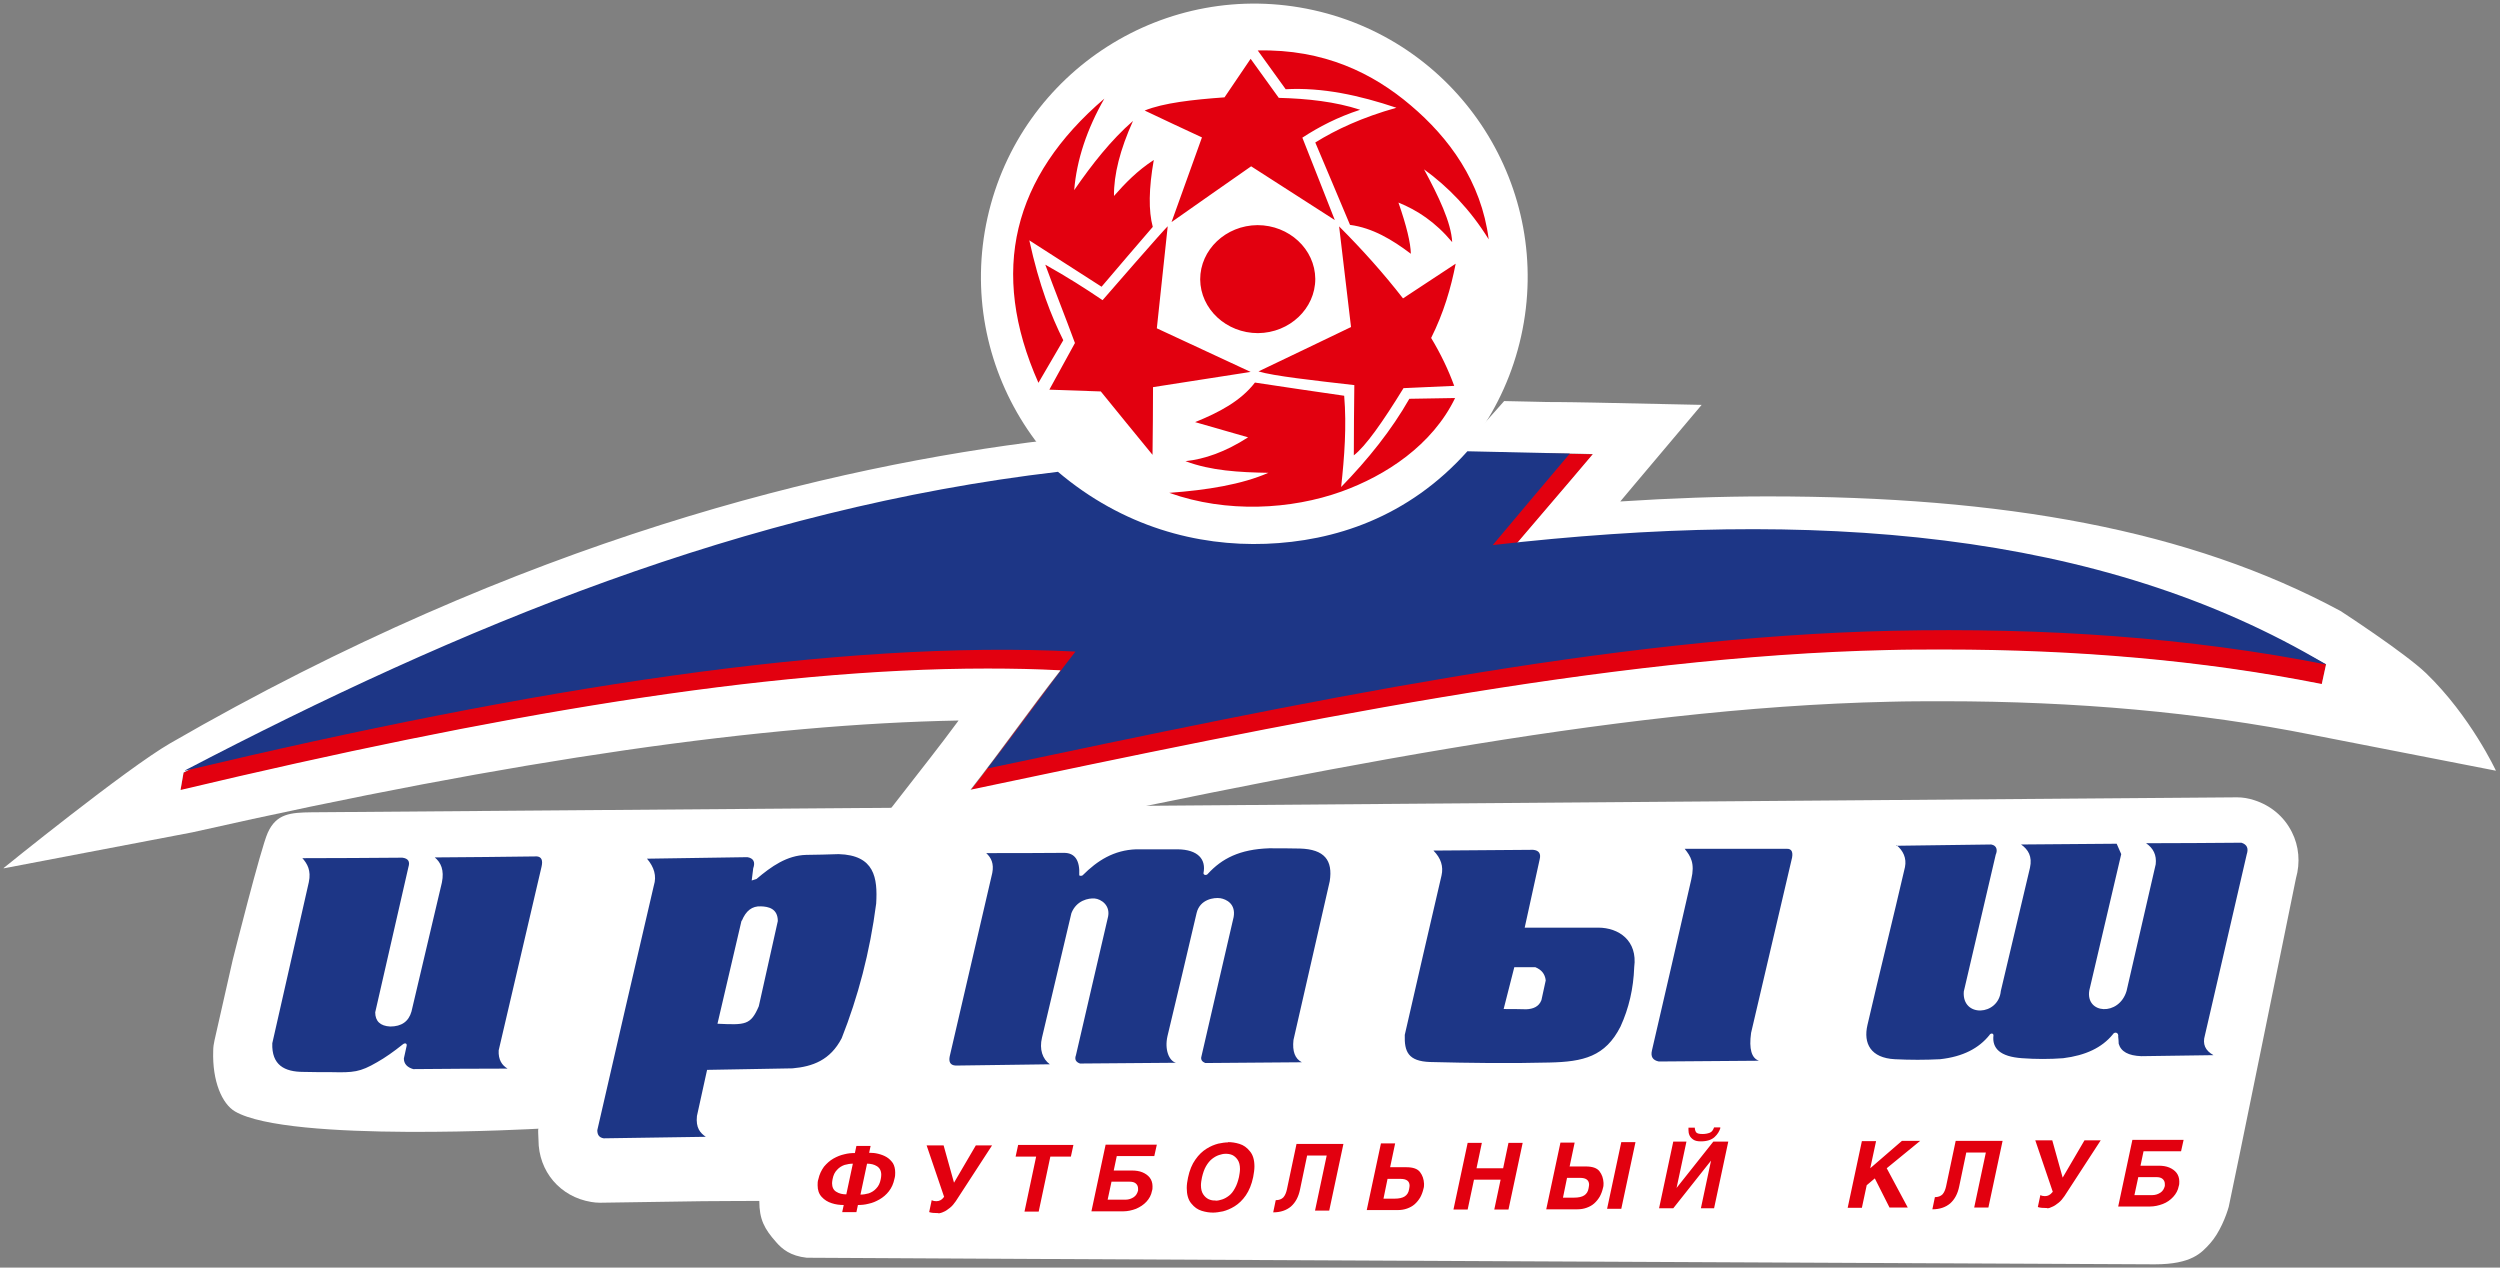 <?xml version="1.0" encoding="UTF-8"?>
<svg id="Layer_1" data-name="Layer 1" xmlns="http://www.w3.org/2000/svg" xmlns:xlink="http://www.w3.org/1999/xlink" viewBox="0 0 98.61 50">
  <rect x="0" y="0" width="98.61" height="50" fill="#808080" stroke="none"/>
  <defs>
    <style>
      .cls-1 {
        fill: #e2000f;
      }

      .cls-1, .cls-2, .cls-3 {
        fill-rule: evenodd;
      }

      .cls-4, .cls-2 {
        fill: #fff;
      }

      .cls-5 {
        fill: none;
      }

      .cls-3 {
        fill: #1d3686;
      }

      .cls-6 {
        clip-path: url(#clippath);
      }
    </style>
    <clipPath id="clippath">
      <rect class="cls-5" x="0" y="0" width="98.61" height="50"/>
    </clipPath>
  </defs>
  <g class="cls-6">
    <path class="cls-4" d="M90.39,32.8c-.3-.59-.82-1.03-1.48-1.24-.22-.07-.44-.11-.67-.11h0l-75.94.59c-.84.01-1.4.05-1.74.81-.27.59-1.38,5.01-1.38,5.01l-.72,3.18c-.03.13-.05.27-.05.41-.04,1.2.35,2.09.86,2.39,2.13,1.24,11.97.68,11.97.68-.03.04,0,.27,0,.44,0,1.25.86,2.25,2.08,2.45.11.02.23.03.34.03.01,0,.02,0,.03,0l4.03-.06c.95-.01,2.23-.01,2.23-.01,0,.73.2,1.1.66,1.62.24.28.57.55,1.21.62.25.01,53.17.26,53.17.26,1.47,0,1.85-.46,2.18-.82.38-.42.64-1.09.74-1.45.04-.12,2.65-12.95,2.65-12.95.18-.63.12-1.28-.16-1.83"/>
    <path class="cls-2" d="M60,13.26c-1.29,5.81-7.05,9.48-12.86,8.19-5.81-1.29-9.48-7.05-8.19-12.86,1.29-5.81,7.05-9.48,12.86-8.19,5.81,1.29,9.48,7.05,8.19,12.86"/>
    <path class="cls-1" d="M49.33,2.32c.37.51.74,1.03,1.11,1.54,1.14.03,2.23.15,3.21.47-.89.29-1.62.67-2.28,1.1.43,1.08.85,2.16,1.28,3.25-1.1-.71-2.2-1.41-3.3-2.12-1.05.73-2.1,1.47-3.14,2.2.4-1.11.8-2.23,1.2-3.34-.75-.35-1.51-.7-2.26-1.06.74-.3,1.89-.43,3.15-.52.35-.51.69-1.02,1.03-1.52M50.71,3.52c1.45-.08,2.91.24,4.37.73-1.35.38-2.38.86-3.2,1.37.46,1.08.91,2.16,1.37,3.25.89.12,1.66.58,2.4,1.14-.01-.43-.17-1.1-.49-2.02.74.3,1.45.76,2.12,1.56-.04-.78-.54-1.81-1.11-2.87.95.69,1.82,1.58,2.55,2.76-.29-2.28-1.57-4.01-3.07-5.28-1.49-1.27-3.43-2.23-6.04-2.17.37.51.74,1.03,1.11,1.54ZM46.06,8.92c-.14,1.34-.29,2.69-.43,4.03,1.23.57,2.46,1.14,3.7,1.72-1.28.2-2.57.4-3.85.6,0,.89-.01,1.78-.02,2.67-.68-.83-1.36-1.66-2.04-2.5-.68-.02-1.35-.05-2.03-.07.34-.61.67-1.23,1.01-1.84-.37-1.01-.8-2.08-1.17-3.09.81.45,1.6.95,2.26,1.4,0,0,2.55-2.94,2.58-2.92ZM45.47,8.95c-.17-.63-.16-1.51.04-2.64-.66.43-1.13.92-1.57,1.42-.01-.84.24-1.83.75-2.96-.86.75-1.61,1.7-2.32,2.73.1-1.2.5-2.4,1.19-3.61-3.6,3.08-4.56,6.8-2.6,11.21.33-.56.65-1.12.98-1.68-.48-.97-.94-2.12-1.34-3.94.95.61,1.9,1.22,2.85,1.83.67-.79,1.34-1.57,2.02-2.36ZM49.6,8.88c1.25,0,2.27.95,2.28,2.12,0,1.17-1.01,2.13-2.26,2.14-1.25,0-2.27-.95-2.28-2.12,0-1.17,1.01-2.13,2.26-2.14ZM57.42,10.39c-.19.98-.48,1.96-.97,2.94.38.63.68,1.26.91,1.89-.67.03-1.33.06-2,.09-.83,1.35-1.5,2.3-1.96,2.65,0-.92.01-1.85.02-2.77-1.57-.18-3.2-.36-3.78-.54,1.22-.58,2.44-1.17,3.65-1.75-.16-1.32-.31-2.65-.47-3.97.91.91,1.76,1.86,2.52,2.84.69-.46,1.39-.91,2.08-1.37ZM57.39,15.7c-.6.01-1.2.02-1.8.03-.7,1.23-1.62,2.38-2.69,3.48.13-1.2.22-2.4.12-3.6-1.17-.17-2.35-.34-3.52-.52-.56.73-1.42,1.18-2.36,1.56.7.2,1.39.4,2.09.6-.9.58-1.72.86-2.47.94,1,.38,2.12.44,3.27.46-1.05.46-2.41.68-3.91.79,2.27.81,4.81.66,6.79-.05,1.75-.63,3.59-1.83,4.49-3.7Z"/>
    <path class="cls-1" d="M34.29,45.47c.12,0,.23.01.35.04.12.03.23.07.33.13.1.06.18.14.25.24.06.1.09.23.09.37,0,.07,0,.15-.03.25-.04.19-.11.35-.22.49-.1.13-.23.24-.37.32-.14.08-.28.14-.43.17-.15.04-.29.05-.42.05l-.06.28h-.56s.06-.28.06-.28c-.16,0-.32-.02-.47-.07-.16-.05-.29-.13-.4-.25-.11-.12-.16-.27-.16-.46,0-.08,0-.16.03-.24.04-.19.12-.35.22-.49.11-.13.23-.24.37-.32.14-.08.29-.14.43-.17.15-.04.29-.05.42-.05l.06-.28h.56s-.06.28-.06.28ZM34.2,45.9l-.26,1.22c.11,0,.22-.02.33-.05.11-.04.21-.1.29-.19.09-.09.15-.21.18-.37.01-.05.02-.11.02-.17,0-.16-.06-.27-.17-.34-.11-.07-.24-.1-.39-.1ZM33.38,47.12l.26-1.22c-.11,0-.22.02-.33.05-.11.04-.21.1-.29.19-.09.09-.15.21-.18.37-.01.06-.02.12-.02.16,0,.16.06.28.17.34.11.07.24.1.39.1ZM37.01,47.85c-.16,0-.28-.01-.36-.04l.1-.47c.06.03.12.04.18.04.12,0,.22-.05.29-.15l.02-.02-.69-2.03h.67s.41,1.47.41,1.47l.86-1.47h.64s-1.43,2.2-1.43,2.2c-.07.1-.14.19-.23.26-.09.07-.17.13-.25.16-.08.04-.14.05-.19.06ZM40.97,47.79h-.56s.46-2.17.46-2.17h-.81s.1-.46.1-.46h2.18s-.1.46-.1.46h-.81s-.46,2.17-.46,2.17ZM43.93,46.17h.71c.16,0,.3.02.42.07.12.05.22.12.29.21.07.09.11.21.11.34,0,.07,0,.13-.02.18-.03.17-.11.31-.22.43-.11.12-.25.21-.41.28-.16.06-.33.1-.51.1h-1.25s.56-2.63.56-2.63h2.02s-.1.45-.1.45h-1.48s-.12.57-.12.57ZM43.84,46.62l-.15.7h.71c.12,0,.23-.04.32-.1.09-.06.14-.15.17-.26,0-.02,0-.05,0-.08,0-.08-.03-.15-.09-.2-.06-.05-.14-.07-.25-.07h-.71ZM48.44,45.05c.14,0,.29.02.45.07.16.05.29.14.41.29.12.14.18.34.18.6,0,.12-.02.26-.05.42-.06.29-.16.53-.29.72-.13.19-.28.33-.44.43-.16.1-.31.16-.46.2-.15.03-.28.05-.39.05-.14,0-.29-.02-.45-.07-.16-.05-.29-.14-.41-.29-.12-.14-.18-.35-.18-.61,0-.13.02-.27.05-.41.06-.29.16-.53.29-.71.13-.19.28-.33.44-.43.16-.1.31-.16.46-.2.14-.03.28-.05.39-.05ZM47.95,47.36c.08,0,.17-.02.26-.05.09-.03.18-.08.27-.15.09-.07.16-.16.23-.29.07-.12.12-.27.16-.44.02-.11.04-.22.04-.32,0-.15-.03-.27-.09-.36-.06-.09-.13-.15-.21-.19-.09-.04-.18-.05-.27-.05-.08,0-.17.02-.26.05-.09.03-.18.08-.27.15-.09.07-.17.17-.24.29-.07.12-.12.27-.16.44-.02.11-.04.21-.04.31,0,.15.03.27.09.36.06.09.13.15.21.19.09.04.18.06.27.05ZM51.56,45.57l-.28,1.34c-.06.3-.18.52-.36.68-.18.15-.41.23-.7.23l.1-.48c.13,0,.23-.04.3-.11.07-.08.11-.18.14-.31l.38-1.8h1.85s-.56,2.63-.56,2.63h-.56s.46-2.17.46-2.17h-.77ZM54.83,46.04h.64c.26,0,.44.06.54.19.1.13.15.28.16.46,0,.07,0,.13-.02.19-.03.13-.07.24-.13.35-.06.1-.13.19-.22.27-.09.08-.19.13-.3.17-.11.04-.23.06-.36.06h-1.23s.56-2.63.56-2.63h.56s-.2.95-.2.95ZM54.73,46.5l-.16.78h.44c.17,0,.31-.03.4-.09.09-.06.15-.15.17-.28.01-.06.02-.11.02-.14,0-.18-.12-.27-.35-.27h-.52ZM58.14,46.53l-.25,1.18h-.56s.56-2.63.56-2.63h.56s-.21,1-.21,1h1.05s.21-1,.21-1h.56s-.56,2.63-.56,2.63h-.56s.25-1.18.25-1.18h-1.04ZM61.91,46.01h.64c.26,0,.44.06.54.19.1.13.15.28.16.46,0,.07,0,.13-.02.19-.03.13-.07.24-.13.35-.06.1-.13.19-.22.27-.09.08-.19.13-.3.17-.11.04-.23.06-.36.06h-1.23s.56-2.63.56-2.63h.56s-.2.95-.2.95ZM63.95,47.68h-.56s.56-2.63.56-2.63h.56s-.56,2.63-.56,2.63ZM61.81,46.46l-.16.78h.44c.17,0,.31-.03.4-.09.09-.06.15-.15.17-.28.01-.06.02-.11.02-.14,0-.18-.12-.27-.35-.27h-.52ZM66.12,46.87h0l1.46-1.84h.59s-.56,2.63-.56,2.63h-.52s.4-1.88.4-1.88h0l-1.49,1.88h-.56s.56-2.63.56-2.63h.52s-.39,1.83-.39,1.83ZM67.86,44.49c-.04.13-.11.25-.23.36-.12.11-.3.17-.54.17-.13,0-.23-.02-.3-.07-.07-.05-.12-.1-.15-.17-.03-.07-.04-.13-.04-.21,0-.03,0-.06,0-.09h.25c0,.07.02.13.05.18.04.05.12.07.26.07.11,0,.2-.02.28-.05.08-.03.13-.1.17-.21h.24ZM73.44,47.64h-.56s.56-2.63.56-2.63h.56s-.23,1.07-.23,1.07l1.25-1.08h.72s-1.32,1.08-1.32,1.08l.83,1.55h-.72s-.58-1.15-.58-1.15l-.32.27-.19.89ZM77.56,45.45l-.28,1.34c-.06.3-.18.52-.36.68-.18.15-.41.23-.7.23l.1-.48c.13,0,.23-.04.3-.11.07-.08.11-.18.14-.31l.38-1.8h1.85s-.56,2.63-.56,2.63h-.56s.46-2.17.46-2.17h-.77ZM80.74,47.65c-.16,0-.28-.01-.36-.04l.1-.47c.06.03.12.04.18.04.12,0,.21-.05.29-.15l.02-.02-.69-2.03h.67s.41,1.47.41,1.47l.86-1.47h.64s-1.43,2.2-1.43,2.2c-.07.1-.14.19-.23.26-.09.07-.17.13-.25.16-.08.04-.14.06-.19.06ZM84.43,45.98h.71c.16,0,.3.02.42.07.12.05.22.12.29.21.07.09.11.21.11.34,0,.07,0,.13-.02.18-.03.17-.11.31-.22.43-.11.12-.25.22-.41.28-.16.06-.33.1-.51.1h-1.25s.56-2.63.56-2.63h2.02s-.1.45-.1.45h-1.48s-.12.57-.12.57ZM84.34,46.44l-.15.7h.71c.12,0,.23-.04.32-.1.09-.06.14-.15.17-.26,0-.02,0-.05,0-.08,0-.08-.03-.15-.09-.2-.06-.05-.14-.07-.25-.07h-.71Z"/>
    <path class="cls-1" d="M7.12,31.17l.12-.69c10.53-5.41,22.39-9.68,34.32-11.08,2.56,2.17,5.5,2.94,8.2,2.84,2.69-.1,8.13-1.74,10.47-4.36,1.35.03,1.26,0,2.6.04-1.01,1.2-2.68,3.14-3.7,4.34,12.02-1.37,23.89-.74,32.62,3.95l-.17.78c-5.4-1.07-11.12-1.46-17.1-1.33-11.17.25-23.72,2.88-36.19,5.51,1.16-1.48,2.39-3.23,3.55-4.71-9.31-.47-21.02,1.46-34.71,4.72"/>
    <path class="cls-4" d="M60.23,17.87c1.35.03,1.26,0,2.6.04-1.01,1.2-2.68,3.14-3.7,4.34,3.57-.41,7.13-.64,10.6-.64,8.2,0,15.88,1.29,22.02,4.59l-.17.78c-4.73-.94-9.71-1.36-14.9-1.36-.73,0-1.47,0-2.21.02-11.17.25-23.72,2.88-36.19,5.51,1.16-1.48,2.39-3.23,3.55-4.71-.93-.05-1.89-.07-2.88-.07-8.8,0-19.51,1.86-31.83,4.79l.12-.69c10.52-5.41,22.39-9.68,34.32-11.08,2.41,2.04,5.17,2.85,7.73,2.85.16,0,.31,0,.46,0,2.69-.1,8.13-1.74,10.47-4.36M.15,34.25l7.44-1.42c12.81-2.89,22.59-4.27,30.22-4.41-.38.51-.76,1.02-1.13,1.49l-3.42,4.39,5.44-1.15c12.19-2.57,24.79-5.23,35.82-5.47.72-.02,1.44-.02,2.16-.02,5.21,0,10.09.44,14.5,1.32l7.27,1.42s-1-2.15-2.75-3.84c-.84-.81-3.38-2.46-3.38-2.46-5.96-3.21-13.31-4.52-22.59-4.52-1.87,0-3.82.07-5.82.2.17-.2.33-.39.47-.56l2.74-3.25-4.25-.09c-.69-.01-1.01-.02-1.33-.02-.31,0-.61,0-1.27-.02l-.94-.02-.62.7c-1.85,2.08-6.66,3.59-9.03,3.68-.13,0-.26,0-.39,0-1.65,0-4.11-.41-6.42-2.37l-.67-.57-.88.1c-8.5,1.03-20.67,3.91-34.61,11.96-1.73,1-6.57,4.92-6.57,4.92Z"/>
    <path class="cls-3" d="M7.29,30.39c10.87-5.67,22.09-10.33,34.44-11.78,2.56,2.17,5.5,2.94,8.2,2.84,2.69-.1,5.61-1.03,7.95-3.65,1.35.03,2.69.06,4.04.09-1.01,1.2-2.03,2.4-3.04,3.61,12.59-1.44,23.95-.61,32.87,4.71-5.4-1.07-11.12-1.46-17.1-1.33-11.17.25-23.23,2.8-35.7,5.43,1.16-1.48,2.31-3.12,3.47-4.61-9.31-.47-21.43,1.44-35.12,4.7"/>
    <path class="cls-3" d="M11.91,33.85c1.32,0,2.64-.01,3.96-.02.23.03.31.15.24.37-.44,1.91-.87,3.82-1.31,5.73,0,.35.2.54.59.56.45,0,.73-.2.84-.59.4-1.7.8-3.39,1.2-5.09.1-.49-.04-.79-.28-.99,1.34-.01,2.69-.02,4.03-.04.18.02.24.15.18.41-.56,2.41-1.13,4.83-1.69,7.24-.02.37.13.59.35.72-1.24,0-2.48.01-3.72.02-.24-.07-.37-.21-.37-.42.04-.17.07-.33.11-.5.02-.11-.08-.12-.16-.05-.35.28-.69.52-1.01.7-.67.39-.93.41-1.8.39-.37,0-.73,0-1.1-.01-.75,0-1.26-.27-1.23-1.13.48-2.12.96-4.23,1.44-6.35.1-.47-.06-.73-.26-.96M25.52,33.87c1.32-.02,2.64-.04,3.96-.06.24.04.32.19.23.44-.02.16-.04.32-.06.48.06-.02.12-.04.19-.06.59-.5,1.2-.93,1.96-.95.43,0,.85-.02,1.28-.03,1.42.04,1.54.94,1.48,1.95-.25,1.93-.72,3.69-1.36,5.31-.45.87-1.15,1.12-1.94,1.19-1.12.02-2.24.04-3.37.06-.13.61-.27,1.21-.4,1.82-.05.47.13.67.35.82-1.34.02-2.68.04-4.03.06-.17-.03-.25-.13-.25-.32.74-3.22,1.48-6.44,2.23-9.65.12-.38.01-.73-.27-1.06ZM29.25,36.31l-.95,4.07c1.1.05,1.31.06,1.63-.69.25-1.12.5-2.24.75-3.36,0-.5-.38-.57-.66-.58-.36-.02-.6.18-.76.57ZM38.91,33.65c1.02,0,2.04,0,3.06-.01.43,0,.63.3.6.88,0,.03.1.04.14,0,.57-.57,1.22-.99,2.11-1.02.54,0,1.09,0,1.63,0,.81.01,1.13.4,1.02.94,0,.09.13.09.17.03.56-.61,1.26-.97,2.42-1.01.41,0,.81,0,1.22.01.96.03,1.3.46,1.17,1.29-.48,2.09-.95,4.17-1.43,6.26-.05.45.06.74.33.88-1.27.01-2.54.02-3.81.03-.12-.05-.17-.12-.16-.22.43-1.85.85-3.7,1.28-5.54.09-.52-.29-.7-.52-.74-.25-.04-.81.04-.94.58-.38,1.62-.76,3.24-1.15,4.86-.12.53.06.97.33,1.05-1.26.01-2.52.02-3.78.03-.17-.06-.22-.17-.16-.33.42-1.8.83-3.6,1.25-5.39.15-.52-.27-.77-.51-.79-.24-.02-.72.07-.92.58-.39,1.64-.77,3.27-1.16,4.91-.11.46.02.84.31,1.05-1.24.02-2.47.03-3.71.05-.23-.01-.28-.16-.24-.36.56-2.41,1.12-4.83,1.68-7.24.07-.36-.04-.6-.24-.78ZM56.52,33.55c1.32-.01,2.63-.02,3.95-.03.23.02.32.15.26.38-.2.9-.39,1.79-.59,2.69.97,0,1.93,0,2.9,0,.81,0,1.56.51,1.42,1.56-.03.84-.21,1.62-.54,2.34-.6,1.19-1.47,1.39-2.8,1.42-1.57.04-3.14.02-4.71-.02-.87-.03-1.02-.41-1-1.07.48-2.1.96-4.19,1.45-6.29.08-.35-.02-.68-.32-.98ZM59.73,38.15c-.14.55-.28,1.1-.42,1.65.3,0,.59,0,.89.01.27-.01.5-.1.6-.36.06-.26.11-.52.17-.78-.03-.26-.17-.42-.41-.52-.27,0-.55,0-.82,0ZM66.46,33.48c1.32,0,2.7,0,4.01,0,.21-.01.28.14.19.46-.53,2.27-1.06,4.53-1.59,6.8-.09.64.02,1,.31,1.1-1.32.01-2.63.02-3.95.03-.24-.05-.33-.19-.27-.44.52-2.25,1.04-4.49,1.55-6.74.15-.64-.02-.91-.26-1.21ZM74.8,33.36c1.25-.02,2.49-.03,3.74-.05.24.04.25.25.18.4-.42,1.8-.84,3.6-1.26,5.4-.08,1.04,1.37.96,1.46-.02.38-1.62.77-3.24,1.15-4.86.1-.45-.07-.72-.35-.92,1.26-.01,2.52-.02,3.77-.03.06.14.12.28.18.41-.42,1.79-.84,3.59-1.26,5.38-.15.93,1.17,1.02,1.47.02.38-1.67.77-3.33,1.15-5,.04-.36-.09-.63-.38-.83,1.25,0,2.51-.01,3.76-.02.22.07.29.22.21.46-.55,2.38-1.1,4.76-1.65,7.14-.1.34.01.6.34.78-.95.01-1.9.03-2.85.04-.51-.02-.8-.18-.89-.49,0-.09-.01-.18-.02-.28.03-.16-.14-.22-.22-.08-.42.51-1.06.82-1.95.93-.52.04-1.08.04-1.62,0-.87-.06-1.19-.39-1.13-.9,0-.1-.12-.09-.16-.01-.41.51-1.03.85-1.95.95-.58.03-1.18.03-1.78,0-.95-.05-1.25-.62-1.08-1.35.48-2.08,1-4.15,1.48-6.23.07-.35-.07-.65-.34-.87Z"/>
  </g>
</svg>